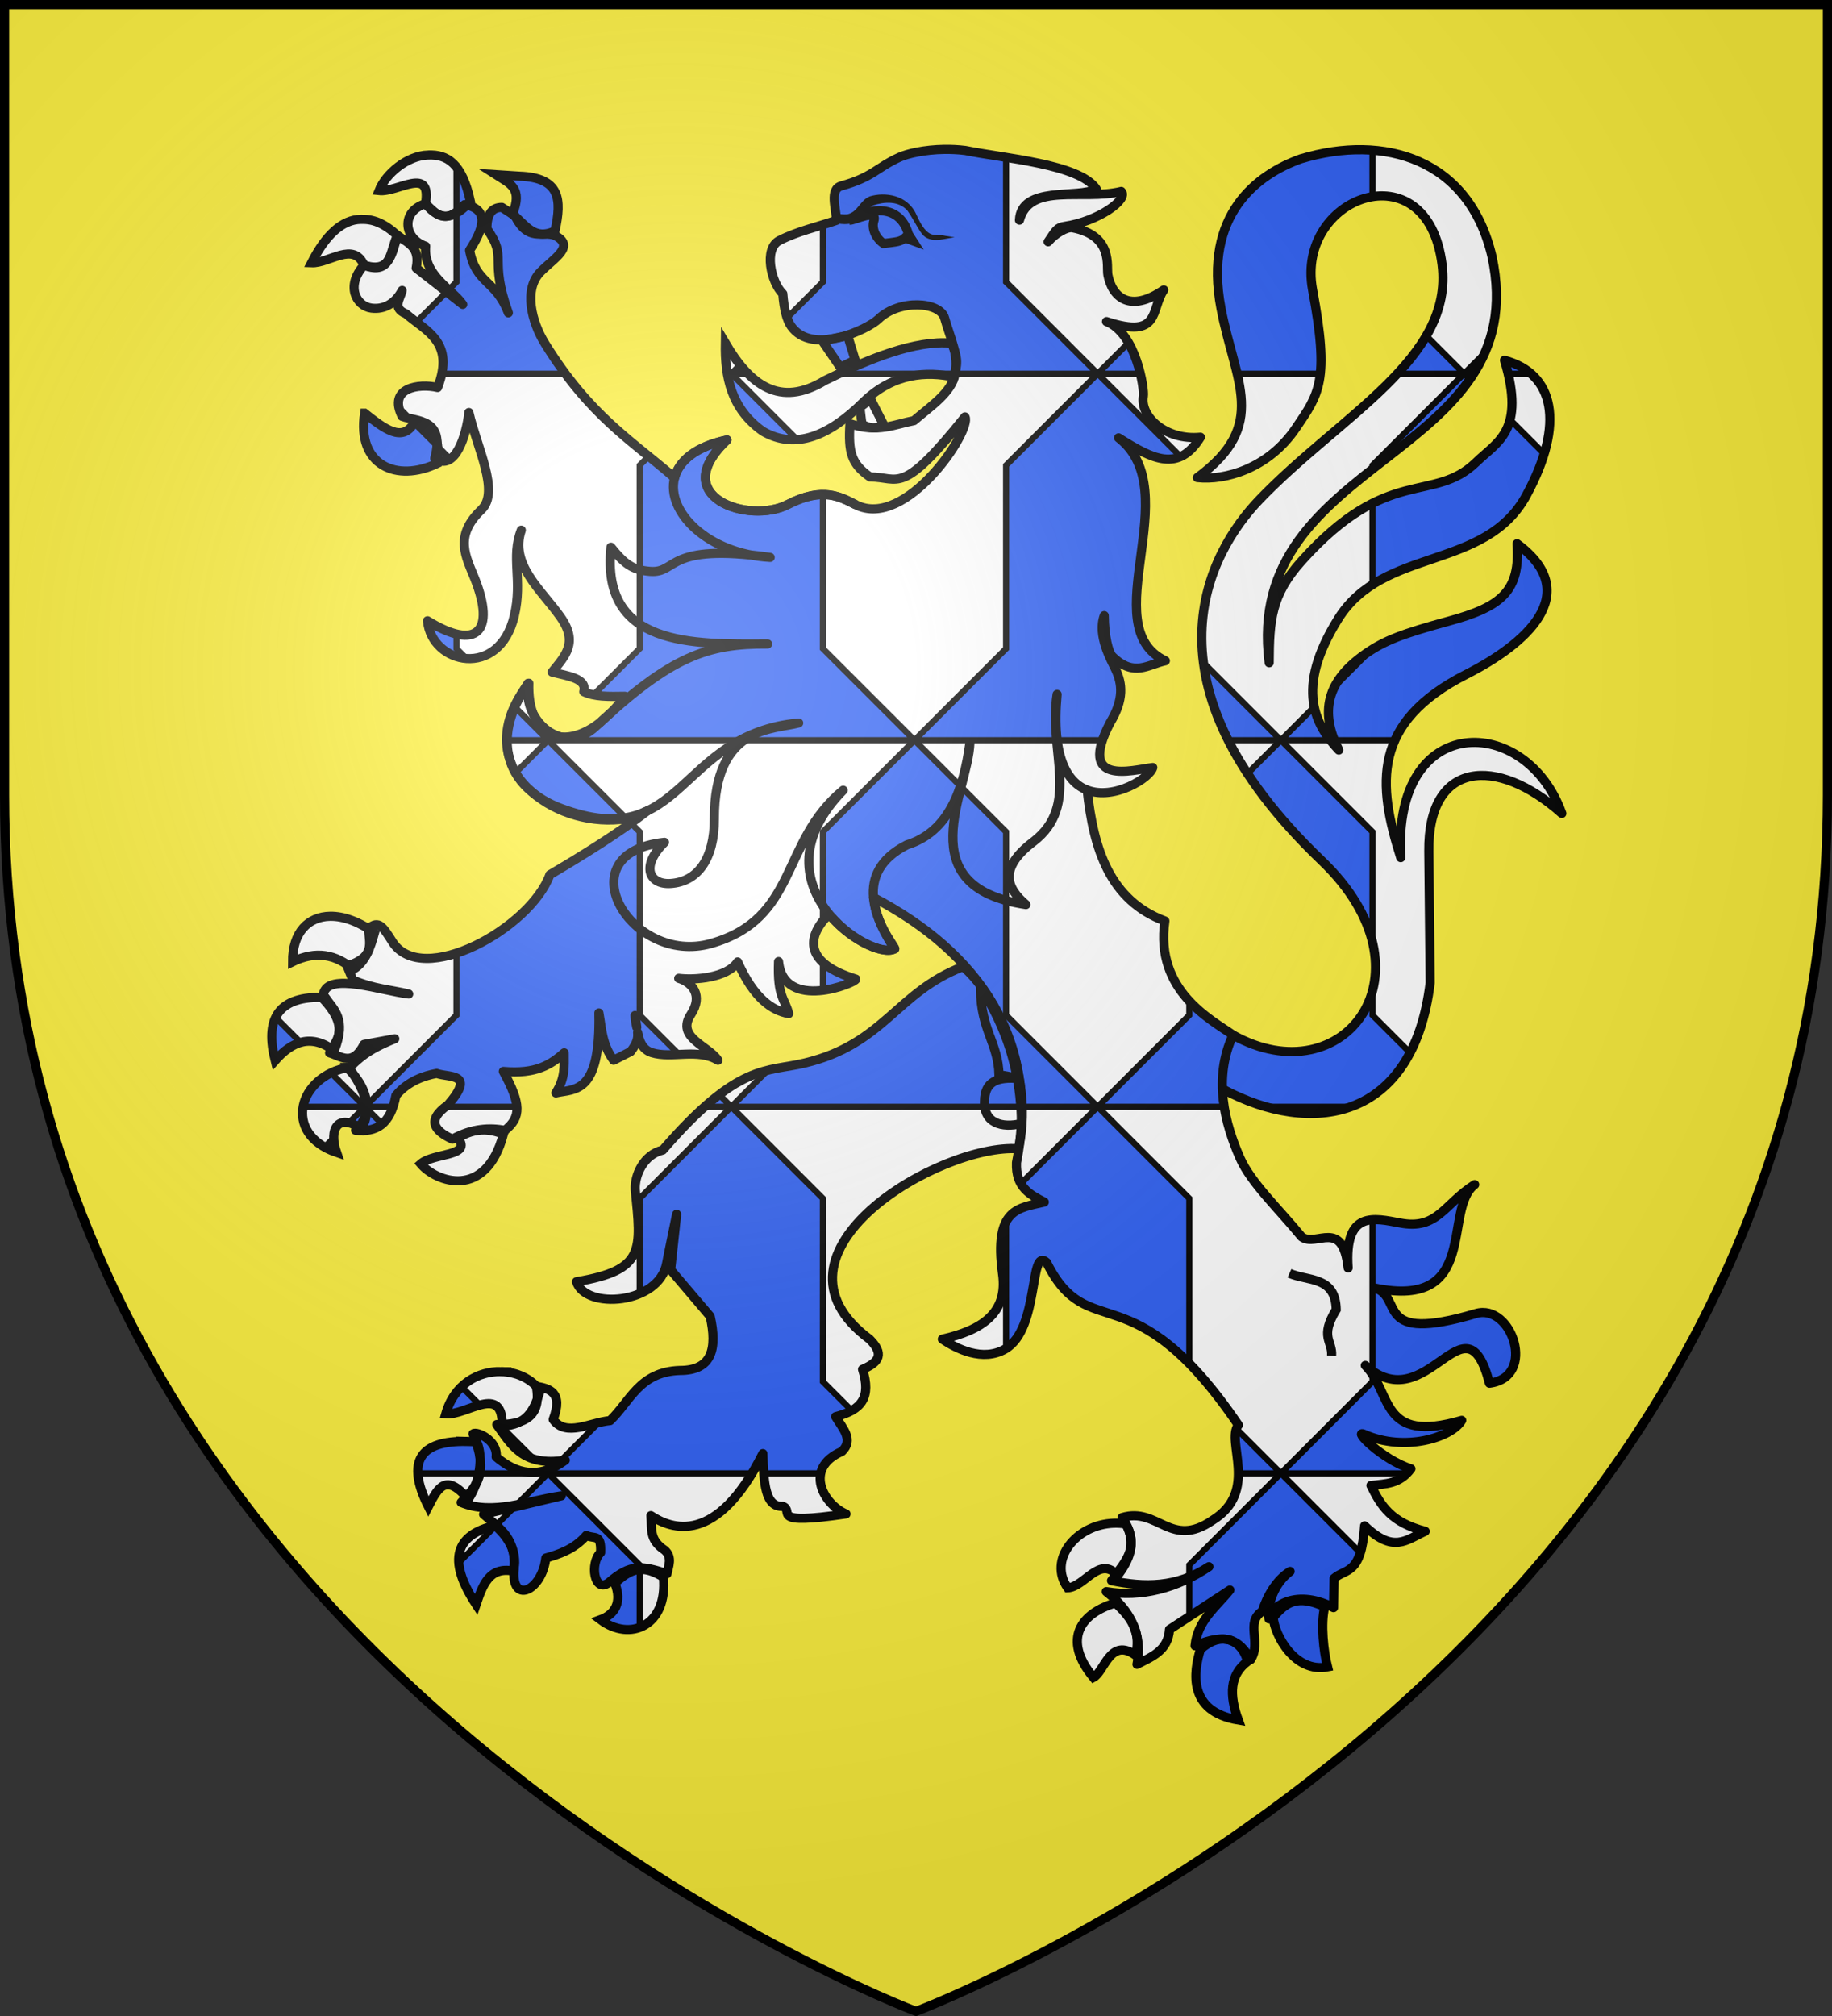 <?xml version="1.0" encoding="UTF-8" standalone="no"?>
<svg xmlns="http://www.w3.org/2000/svg" xmlns:xlink="http://www.w3.org/1999/xlink" width="600" height="660" version="1">
  <rect width="100%" height="100%" fill="#333333" stroke="none"/>
  <defs>
    <linearGradient id="a">
      <stop offset="0" stop-color="#fff" stop-opacity=".314"/>
      <stop offset=".19" stop-color="#fff" stop-opacity=".251"/>
      <stop offset=".6" stop-color="#6b6b6b" stop-opacity=".125"/>
      <stop offset="1" stop-opacity=".125"/>
    </linearGradient>
    <radialGradient id="h" cx="221.445" cy="226.331" r="300" fx="221.445" fy="226.331" gradientTransform="matrix(1.353 0 0 1.349 -77.629 -85.747)" gradientUnits="userSpaceOnUse" xlink:href="#a"/>
    <path id="b" d="M0 0v1h.5L0 0z" transform="rotate(18 3.157 -.5)"/>
    <path id="c" d="M0 0v1h.5L0 0z" transform="rotate(18 3.157 -.5)"/>
    <path id="d" d="M0 0v1h.5L0 0z" transform="rotate(18 3.157 -.5)"/>
    <path id="e" d="M0 0v1h.5L0 0z" transform="rotate(18 3.157 -.5)"/>
    <clipPath id="f">
      <path fill="none" stroke="#000" stroke-width="3" d="M309.293 48.9c-6.557.093-12.103 1.39-14.738 2.588-7.416 3.372-8.745 6.54-18.982 9.357-4.052 1.115-1.677 7.505-1.627 11.281-6.229 2.202-12.511 3.474-18.688 6.605-5.208 2.641-2.782 13.679 1.121 17.453.377 4.992 1.282 8.576 2.727 10.617 2.768 3.911 7.357 4.844 12.084 4.346l-1.936.385 5.975 8.754 4.836-2.426-2.455-7.992-1.648.328c5.35-1.492 10.131-4.185 11.725-5.725 6.848-6.617 20.179-5.698 21.67-.359 1.042 3.731 2.37 7.01 3.135 10.307-.213-.596-.472-1.231-.791-1.918-1.203-.17-1.176-.257-2.447-.271-12.286-.135-27.429 6.615-39.055 12.326-14.848 9.024-24.58 1.463-32.635-12.191-.199 11.144 1.897 21.467 12.26 28.834 10.864 6.299 21.942 1.318 33.092-9.703 9.865-9.49 20.701-9.919 29.449-8.068.208-.841.456-1.642.648-2.486-.058.564-.134 1.133-.256 1.715-1.227 5.88-7.674 10.144-13.447 15.061-6.241 1.174-11.857 4.111-20.945 1.008-.577 9.31.411 13.145 6.584 17.43 9.65-.01 10.077 6.538 31.086-19.666 2.388 4.25-19.292 37.085-35.73 28.771-4.907-2.482-10.76-6.063-22.312-.082-12.514 6.479-39.844-2.304-19.906-21.137-10.441 2.234-15.783 6.975-17.166 12.393-.09-.078-.181-.164-.271-.242-14.084-12.218-27.499-20.053-42.131-43.646-4.506-7.267-7.081-17.874-1.504-23.523 4.587-4.646 11.516-8.386 4.748-11.949-4.328-1.561-8.656 2.117-12.984-6.162 3.829 3.477 6.67 7.691 12.982 4.678 2.27-10.324 1.794-17.441-11.672-17.916l-7.699-.498c4.624 2.975 8.907 4.338 5.459 12.908.086.07.162.149.246.221l-3.723-2.41c-3.19-.005-4.968 2.146-4.904 7.027 7.024 9.835.464 9.224 7.016 27.502-4.154-10.958-10.613-9.29-12.689-20.477 3.981-6.129 6.938-13.016-.947-14.797.398-.393.797-.807 1.203-1.262-2.759-12.651-7.698-15.347-13.805-15.143-6.921.232-13.884 6.098-16.107 11.652 6.218.676 17.299-8.254 15.223 4.287-8.187 2.541-7.158 11.525.043 13.93-.834 9.593 8.557 13.884 12.143 19.051L136.303 87.763c1.457-7.059-2.955-8.251-6.111-10.691-4.605-4.121-8.043-5.388-12.105-5.271-5.938.17-11.292 4.89-16.057 14.227 5.783.247 13.748-7.098 17.184.791 3.664 1.146 5.842.659 7.299-.781-1.338 1.598-3.441 2.26-7.299.781-6.135 6.782-2.533 13.409 2.414 14.055 4.283.559 7.937-1.646 10.072-5.781-.543 2.682-3.45 5.699 1.246 7.631 6.536 5.733 16.169 9.146 10.373 24.141-6.125-1.431-16.37.058-11.619 9.445 4.022 1.469 11.307.954 11.436 8.527-.908-4.376-3.671-6.15-7.574-6.326-3.826 6.472-9.766 1.796-16.145-3.234-2.611 17.013 10.423 22.837 23.844 16.418.043-.38.068-.735.098-1.096 6.102 2.724 9.451-8.564 10.199-15.547 2.639 11.526 10.247 25.967 4.098 31.818-9.139 8.696-5 15.45-2.15 22.629 6.784 17.088.838 23.807-15.5 13.738 1.275 14.251 23.5 19.23 28.424-1.623 2.8-11.859-1.247-19.071 2.289-28.045-3.827 11.254 6.517 19.442 12.854 28.434 5.898 8.37 1.563 12.66-2.754 18.021 5.073 1.329 11.494 1.991 10.373 6.422 3.515 1.701 8.078 1.596 13.443 1.506-1.403 1.929-2.847 3.638-4.307 5.146-1.194 1.061-2.432 2.189-3.689 3.35-4.608 3.623-9.196 5.207-13.078 4.789-3.767-.977-7.064-3.822-8.984-7.602-.998-2.643-1.511-5.958-1.387-9.949-.078.099-.148.196-.225.295.012-.086.018-.171.031-.258-.467.676-.903 1.346-1.32 2.012-5.926 8.471-6.904 16.328-4.707 22.934 1.169 3.924 3.499 7.359 6.766 10.195.187.162.368.328.561.486 7.812 6.907 19.864 10.428 30.891 8.658 2.455-.452 4.599-1.431 5.977-2.17.31-.135.62-.27.924-.416-8.854 6.867-20.437 14.136-31.994 20.938-6.421 17.649-41.927 37.089-51.555 21.998-3.05-4.782-4.506-7.328-7.812-4.318.001.022.003.044.004.066-4.44-2.823-8.777-4.174-12.559-4.129-7.206.086-12.382 5.235-12.348 14.887 6.978-3.372 13-2.604 18.311 1.262-.147.051-.272.104-.426.154l1.848 4.572c6.776 2.878 12.242 3.136 18.297 4.57-8.832-1.048-26.597-7.293-27.926-.016l-.744.922c.067.068.115.13.18.197-.102-.001-.209-.007-.311-.008-14.642-.113-18.157 7.843-14.941 20.68 5.371-6.1 11.343-8.584 18.523-3.809-.278.452-.523.882-.697 1.299 3.762 1.111 7.517 4.587 11.279-2.758l10.072-1.85c-9.289 3.706-11.794 6.565-14.982 9.508-.036-.051-.067-.102-.104-.152-16.494 2.775-21.898 21.687-3.973 27.859-2.531-7.337.196-12.578 7.273-8.287-.328.371-.671.721-1.041 1.029 6.606.688 11.391-1.66 13.199-11.383 3.966-4.758 9.392-6.52 13.357-7.242 4.112 1.51 12.958-.352 3.66 10.352-7.238 5.063-4.229 8.551 1.488 11.182 6.349-3.589 12.435-3.821 17.193-2.873 5.398-4.346 5.292-8.664-.508-19.303 10.732.932 15.552-2.241 19.928-6.082-.01 4.152.423 8.174-2.717 13.109 6.091-1.403 14.684.687 14.082-26.172.936 5.16.997 10.32 4.818 15.48l5.564-2.83c2.16-2.767 2.495-4.473 2.309-6.244.577 3.016 1.626 5.647 4.65 6.596 6.532 2.048 15.052-1.535 21.654 2.479-3.105-4.783-13.89-7.383-8.865-15.01 4.099-6.221.423-10.488-3.99-11.807 5.14.638 15.795-.072 19.297-5.355 5.389 12.07 11.331 15.907 16.721 16.91-1.274-5.025-3.758-5.291-3.324-17.043 1.659 16.64 25.572 6.873 25.316 5.748-16.596-5.135-16.404-13.43-9.125-20.916.322-.331 1.476.912 1.91 1.402 0 .003.01.01.012.014.122.131.246.258.369.387.334.358.693.718 1.078 1.08 5.81 5.579 12.807 8.776 16.666 8.57.69-.02 1.283-.159 1.742-.443.704.34-1.798-2.741-3.902-6.885-.883-1.853-1.667-3.808-2.215-5.822-.19-.822-.329-1.647-.375-2.459-.041-.726-.247-1.19-.357-1.438-.01-.067-.018-.133-.023-.199.01.004.013.001.025.008 25.867 13.536 43.867 33.208 47.723 59.35-2.613-15.161-10.06-29.568-18.406-36.734-21.877 8.405-25.735 25.267-51.77 31.539-12.595 3.034-21.763-.203-46.596 28.514-6.256 1.476-9.232 8.195-9.004 12.918 1.983 19.86 3.315 26.38-19.223 30.178 2.746 9.163 27.103 7.553 29.514-6.057.377-2.127 3.268-16.021 3.268-16.021l-1.973 18.182 12.949 15.238c2.355 10.512.695 17.758-9.922 17.715-13.286.431-16.217 10.077-22.865 16.416-6.383.543-14.494 5.495-18.623-.365 3.411-9.037-1.362-10.116-5.488-10.857-2.901-3.043-7.156-4.719-11.582-4.818-7.446-.168-15.369 4.116-18.107 13.816 6.527.711 18.545-9.888 18.457 3.5-.571.02-1.157.028-1.76.021 4.722 6.418 8.309 13.881 22.436 11.666-8.686 6.403-16.043 4.5-22.629-1.078.626-5.361-6.339-8.523-7.572-7.564.374.931.692 1.805.975 2.645-1.013-.072-1.998-.126-2.934-.146-15.358-.33-20.139 6.403-12.686 21.303 3.232-6.293 5.696-10.582 12.416-3.156-.536.596-1.089 1.194-1.654 1.822 10.3 4.324 21.752-.578 32.789-2.16l-25.455 6.049c3.967 3.528 8.247 6.12 9.623 11.99-.888-2.873-2.864-5.689-5.861-8.326-12.712 2.981-16.004 10.954-6.209 25.867 2.123-6.23 4.23-12.48 12.17-10.943.16-.566.269-1.133.342-1.701-.019.675-.063 1.379-.141 2.123-.349 10.403 9.243 5.786 10.465-4.693 3.849-1.125 9.17-2.683 13.264-7.404 2.617 1.318 4.965-.798 4.674 5.617-3.613 3.456-2.121 13.415 2.668 9.826 7.298-6.304 10.979-5.525 19.086-2.914.418-2.304 1.895-5.42-.799-7.725-5.255-3.515-4.025-6.97-4.49-11.285 6.614 4.402 21.47 10.088 36.672-20.305.291 9.614.706 17.598 6.523 17.25 4.068 1.593-5.125 6.299 20.711 2.496-7.235-2.961-14.094-14.905-1.357-20.449 4-3.798.231-7.596-2.037-11.395 8.65-2.234 11.666-6.35 8.812-15.496 5.693-2.381 6.993-5.143 2.342-9.826-38.153-28.308 23.166-64.234 48.703-62.383.148-.631.277-1.266.398-1.906-.264 2.114-.591 4.255-1.02 6.438-.338 8.065 4.379 10.475 9.092 12.92-8.394 2.009-16.658 1.899-13.656 23.572 1.765 12.741-6.725 18.344-19.729 21.307 4.527 3.084 13.224 7.575 20.682 3.178 11.298-6.661 7.647-33.639 13.457-28.299 13.919 27.815 27.793 1.728 62.82 53.229-4.242 5.346 6.899 21.669-8.459 31.203-13.776 9.482-17.793-4.45-29.613-.906.469.734.855 1.425 1.203 2.098-1.324-.205-2.627-.283-3.895-.242-12.502.404-21.631 12.061-15.15 21.146 5.383-.176 10.216-10.255 15.93-4.475-.51.69-1.03 1.39-1.559 2.137 10.631 2.187 21.246 2.389 31.877-4.57-10.441 7.087-22.272 10.109-33.613 8.16 5.103 3.945 7.853 8.072 9.252 11.881-.965-2.443-2.837-5.101-6.24-8.158-11.001 3.245-17.737 11.636-7.201 24.375 3.655-1.942 5.49-13.33 13.908-7.213.422-2.473.708-4.912 0-7.578 1.225 4.247.853 7.995.354 10.492 4.866-2.478 10.213-4.483 10.639-11.408l19.768-12.92c-4.488 5.589-10.617 10.001-11.393 18.246 3.999-1.666 7.048-2.341 9.518-2.168-2.292-.108-4.945.829-7.771 3.346-2.206 7.329-4.273 20.36 12.418 23.133-3.012-8.26-2.797-14.746 2.98-19.152-.666-3.254-2.871-6.168-5.979-7.061 2.966.762 5.038 2.997 7.055 6.436 3.668-5.716-1.897-12.141 3.811-15.814 1.38-4.505 4.41-10.194 9.09-13.047-5.273 3.977-7.538 10.84-6.947 15.262-.01-2.483 7.767-10.295 21.182-3.41l.176-9.586c3.834-3.331 8.906-.957 9.998-17.188 9.492 9.046 13.514 4.664 19.842 1.775-11.074-2.874-14.435-8.174-17.762-14.998 4.918-.577 9.281-.391 13.08-5.453-9.542-3.054-19.271-13.056-15.273-11.283 13.131 5.823 28.619 1.092 31.914-4.57-26.955 7.823-22.589-8.915-31.576-17.988 20.503 18.14 32.694-24.67 40.668 5.824 15.641-1.981 7.29-26.274-4.414-22.818-34.046 10.052-23.366-5.416-33.178-8.348 34.612 7.094 22.13-25.659 32.744-33.863-10.168 6.484-12.161 14.915-24.465 12.557-8.337-1.522-18.298-4.3-16.975 14.732-1.811-16.45-10.352-6.692-15.203-10.162-7.401-9.058-16.635-17.708-20.205-25.816-4.929-11.196-8.952-25.996-2.289-40.277-7.031-4.966-25.644-14.382-22.322-37.342-18.047-6.757-23.352-23.497-25.449-42.857 8.951 3.407 20.654-4.057 21.482-7.373-6.768.791-24.825 6.267-14.014-14.584 4.729-7.778 3.993-12.981 1.852-17.521-1.492-3.164-6.107-11.123-3.727-17.627.038 6.736 1.399 12.131 2.68 13.377 7.072 6.883 11.698 2.585 17.332 1.406-23.638-11.23 7.272-55.487-15.32-72.982 11.236 7.107 19.644 11.354 26.812-.207-11.623 1.125-19.876-6.918-18.688-13.484.38-2.099-2.279-20.542-12.068-24.369 17.855 5.841 14.369-3.877 18.736-10.363-11.144 7.668-16.905 2.31-18.281-4.865-.555-2.894 1.901-12.842-11.586-15.49-1.83-.359-5.682 1.837-7.992 4.578 2.568-3.82 2.907-4.68 5.488-5.062 11.046-1.637 20.973-8.88 18.449-11.414-12.631 3.096-29.913-3.15-33.33 9.398.549-11.418 19.211-6.892 25.152-10.209-5.413-8.172-30.344-10.021-42.914-12.6-2.339-.285-4.635-.388-6.82-.357zm137.02.119c-6.569-.112-13.44.919-20.291 2.98-14.147 5.069-32.043 18.148-26.125 49.023 4.633 24.168 15.719 38.069-7.748 55.328 9.025 1.008 23.274-2.901 32.26-16.189 7.588-11.221 11.093-15.298 5.475-45.314-5.709-30.501 37.571-46.609 42.416-8.215 3.896 30.877-33.411 49.402-59.863 76.988-16.465 17.17-40.556 59.801 20.434 118.148 38.389 36.725 7.347 77.397-29.041 57.082l-3.168 17.809c28.57 15.236 62.113 10.836 67.738-34.9l-.445-43.094c-.305-29.62 22.228-31.348 43.561-12.35-11.642-32.677-55.484-33.609-52.762 14.455-7.608-23.971-9.548-44.265 21.539-60.033 19.249-9.764 38.629-26.399 16.564-42.725 1.089 15.452-5.013 20.615-22.297 25.312-15.341 4.17-21.049 6.383-27.174 10.607-14.592 10.065-14.278 20.858-8.912 31.621-7.477-7.977-14.676-19.806-.178-42.99 14.795-23.658 48.146-15.575 61.623-40.426 12.818-23.637 8.992-39.868-7.172-44.189 6.918 23.122-2.32 26.604-9.24 33.33-14.152 13.756-28.778.684-57.229 32.4-9.974 11.119-10.551 19.415-10.613 33.289-8.81-68.025 87.293-66.446 72.977-133.018-5.621-23.974-22.62-34.597-42.328-34.932zm-302.799 21.191c1.159.522 2.327.667 3.518.459-1.33.359-2.472.105-3.518-.459zm-16.809 15.607c-.021.028-.045.051-.066.078.023-.025.044-.053.066-.078zM285.135 130.708l-3.525 2.641.689 5.588c4.157 1.965 4.132.872 7.398.684zm-77.158 201.74c.23 1.252.387 2.571.576 3.867-.225-1.09-.49-2.299-.576-3.867zm-91.977 19.648c3.11 3.851 4.213 7.52 4.031 10.639-.182-3.546-1.774-7.093-4.031-10.639zm42.59 17.846c-2.761-.033-5.622.735-8.623 2.625 4.824 6.103-7.952 4.769-12.17 8.457 5.025 5.952 21.267 11.944 27.072-9.701-2.045-.845-4.132-1.355-6.279-1.381zm17.34 88.219c-.271 3.826-2.264 6.067-5.506 7.213 2.733-1.503 4.281-4.009 5.506-7.213zm-18.693 19.359c.487 3.682-.184 6.288-1.471 8.516 1.02-2.811 1.529-5.786 1.471-8.516zm53.334 36.312c-3.266-.185-5.976 1.517-9.189 4.492 2.487 6.345-.087 10.257-4.719 11.939 9.615 7.281 22.095 2.089 20.615-13.928-2.589-1.602-4.748-2.393-6.707-2.504zm215.42 10.182c-3.618.093-6.217 2.107-9.014 5.504.445 5.731 7.069 18.269 17.805 16.189-1.252-4.91-2.309-14.099-.914-19.672-3.168-1.443-5.706-2.078-7.877-2.021zm-10.426 5.707c0.0.094.01.184.031.262-.014-.084-.02-.176-.031-.262z"/>
    </clipPath>
    <clipPath id="g">
      <path fill="none" stroke="#000" stroke-width="3" d="M309.293 48.9c-6.557.093-12.103 1.39-14.738 2.588-7.416 3.372-8.745 6.54-18.982 9.357-4.052 1.115-1.677 7.505-1.627 11.281-6.229 2.202-12.511 3.474-18.688 6.605-5.208 2.641-2.782 13.679 1.121 17.453.377 4.992 1.282 8.576 2.727 10.617 2.768 3.911 7.357 4.844 12.084 4.346l-1.936.385 5.975 8.754 4.836-2.426-2.455-7.992-1.648.328c5.35-1.492 10.131-4.185 11.725-5.725 6.848-6.617 20.179-5.698 21.67-.359 1.042 3.731 2.37 7.01 3.135 10.307-.213-.596-.472-1.231-.791-1.918-1.203-.17-1.176-.257-2.447-.271-12.286-.135-27.429 6.615-39.055 12.326-14.848 9.024-24.58 1.463-32.635-12.191-.199 11.144 1.897 21.467 12.26 28.834 10.864 6.299 21.942 1.318 33.092-9.703 9.865-9.49 20.701-9.919 29.449-8.068.208-.841.456-1.642.648-2.486-.058.564-.134 1.133-.256 1.715-1.227 5.88-7.674 10.144-13.447 15.061-6.241 1.174-11.857 4.111-20.945 1.008-.577 9.31.411 13.145 6.584 17.43 9.65-.01 10.077 6.538 31.086-19.666 2.388 4.25-19.292 37.085-35.73 28.771-4.907-2.482-10.76-6.063-22.312-.082-12.514 6.479-39.844-2.304-19.906-21.137-10.441 2.234-15.783 6.975-17.166 12.393-.09-.078-.181-.164-.271-.242-14.084-12.218-27.499-20.053-42.131-43.646-4.506-7.267-7.081-17.874-1.504-23.523 4.587-4.646 11.516-8.386 4.748-11.949-4.328-1.561-8.656 2.117-12.984-6.162 3.829 3.477 6.67 7.691 12.982 4.678 2.27-10.324 1.794-17.441-11.672-17.916l-7.699-.498c4.624 2.975 8.907 4.338 5.459 12.908.086.07.162.149.246.221l-3.723-2.41c-3.19-.005-4.968 2.146-4.904 7.027 7.024 9.835.464 9.224 7.016 27.502-4.154-10.958-10.613-9.29-12.689-20.477 3.981-6.129 6.938-13.016-.947-14.797.398-.393.797-.807 1.203-1.262-2.759-12.651-7.698-15.347-13.805-15.143-6.921.232-13.884 6.098-16.107 11.652 6.218.676 17.299-8.254 15.223 4.287-8.187 2.541-7.158 11.525.043 13.93-.834 9.593 8.557 13.884 12.143 19.051L136.303 87.763c1.457-7.059-2.955-8.251-6.111-10.691-4.605-4.121-8.043-5.388-12.105-5.271-5.938.17-11.292 4.89-16.057 14.227 5.783.247 13.748-7.098 17.184.791 3.664 1.146 5.842.659 7.299-.781-1.338 1.598-3.441 2.26-7.299.781-6.135 6.782-2.533 13.409 2.414 14.055 4.283.559 7.937-1.646 10.072-5.781-.543 2.682-3.45 5.699 1.246 7.631 6.536 5.733 16.169 9.146 10.373 24.141-6.125-1.431-16.37.058-11.619 9.445 4.022 1.469 11.307.954 11.436 8.527-.908-4.376-3.671-6.15-7.574-6.326-3.826 6.472-9.766 1.796-16.145-3.234-2.611 17.013 10.423 22.837 23.844 16.418.043-.38.068-.735.098-1.096 6.102 2.724 9.451-8.564 10.199-15.547 2.639 11.526 10.247 25.967 4.098 31.818-9.139 8.696-5 15.45-2.15 22.629 6.784 17.088.838 23.807-15.5 13.738 1.275 14.251 23.5 19.23 28.424-1.623 2.8-11.859-1.247-19.071 2.289-28.045-3.827 11.254 6.517 19.442 12.854 28.434 5.898 8.37 1.563 12.66-2.754 18.021 5.073 1.329 11.494 1.991 10.373 6.422 3.515 1.701 8.078 1.596 13.443 1.506-1.403 1.929-2.847 3.638-4.307 5.146-1.194 1.061-2.432 2.189-3.689 3.35-4.608 3.623-9.196 5.207-13.078 4.789-3.767-.977-7.064-3.822-8.984-7.602-.998-2.643-1.511-5.958-1.387-9.949-.078.099-.148.196-.225.295.012-.086.018-.171.031-.258-.467.676-.903 1.346-1.32 2.012-5.926 8.471-6.904 16.328-4.707 22.934 1.169 3.924 3.499 7.359 6.766 10.195.187.162.368.328.561.486 7.812 6.907 19.864 10.428 30.891 8.658 2.455-.452 4.599-1.431 5.977-2.17.31-.135.62-.27.924-.416-8.854 6.867-20.437 14.136-31.994 20.938-6.421 17.649-41.927 37.089-51.555 21.998-3.05-4.782-4.506-7.328-7.812-4.318.001.022.003.044.004.066-4.44-2.823-8.777-4.174-12.559-4.129-7.206.086-12.382 5.235-12.348 14.887 6.978-3.372 13-2.604 18.311 1.262-.147.051-.272.104-.426.154l1.848 4.572c6.776 2.878 12.242 3.136 18.297 4.57-8.832-1.048-26.597-7.293-27.926-.016l-.744.922c.067.068.115.13.18.197-.102-.001-.209-.007-.311-.008-14.642-.113-18.157 7.843-14.941 20.68 5.371-6.1 11.343-8.584 18.523-3.809-.278.452-.523.882-.697 1.299 3.762 1.111 7.517 4.587 11.279-2.758l10.072-1.85c-9.289 3.706-11.794 6.565-14.982 9.508-.036-.051-.067-.102-.104-.152-16.494 2.775-21.898 21.687-3.973 27.859-2.531-7.337.196-12.578 7.273-8.287-.328.371-.671.721-1.041 1.029 6.606.688 11.391-1.66 13.199-11.383 3.966-4.758 9.392-6.52 13.357-7.242 4.112 1.51 12.958-.352 3.66 10.352-7.238 5.063-4.229 8.551 1.488 11.182 6.349-3.589 12.435-3.821 17.193-2.873 5.398-4.346 5.292-8.664-.508-19.303 10.732.932 15.552-2.241 19.928-6.082-.01 4.152.423 8.174-2.717 13.109 6.091-1.403 14.684.687 14.082-26.172.936 5.16.997 10.32 4.818 15.48l5.564-2.83c2.16-2.767 2.495-4.473 2.309-6.244.577 3.016 1.626 5.647 4.65 6.596 6.532 2.048 15.052-1.535 21.654 2.479-3.105-4.783-13.89-7.383-8.865-15.01 4.099-6.221.423-10.488-3.99-11.807 5.14.638 15.795-.072 19.297-5.355 5.389 12.07 11.331 15.907 16.721 16.91-1.274-5.025-3.758-5.291-3.324-17.043 1.659 16.64 25.572 6.873 25.316 5.748-16.596-5.135-16.404-13.43-9.125-20.916.322-.331 1.476.912 1.91 1.402 0 .003.01.01.012.014.122.131.246.258.369.387.334.358.693.718 1.078 1.08 5.81 5.579 12.807 8.776 16.666 8.57.69-.02 1.283-.159 1.742-.443.704.34-1.798-2.741-3.902-6.885-.883-1.853-1.667-3.808-2.215-5.822-.19-.822-.329-1.647-.375-2.459-.041-.726-.247-1.19-.357-1.438-.01-.067-.018-.133-.023-.199.01.004.013.001.025.008 25.867 13.536 43.867 33.208 47.723 59.35-2.613-15.161-10.06-29.568-18.406-36.734-21.877 8.405-25.735 25.267-51.77 31.539-12.595 3.034-21.763-.203-46.596 28.514-6.256 1.476-9.232 8.195-9.004 12.918 1.983 19.86 3.315 26.38-19.223 30.178 2.746 9.163 27.103 7.553 29.514-6.057.377-2.127 3.268-16.021 3.268-16.021l-1.973 18.182 12.949 15.238c2.355 10.512.695 17.758-9.922 17.715-13.286.431-16.217 10.077-22.865 16.416-6.383.543-14.494 5.495-18.623-.365 3.411-9.037-1.362-10.116-5.488-10.857-2.901-3.043-7.156-4.719-11.582-4.818-7.446-.168-15.369 4.116-18.107 13.816 6.527.711 18.545-9.888 18.457 3.5-.571.02-1.157.028-1.76.021 4.722 6.418 8.309 13.881 22.436 11.666-8.686 6.403-16.043 4.5-22.629-1.078.626-5.361-6.339-8.523-7.572-7.564.374.931.692 1.805.975 2.645-1.013-.072-1.998-.126-2.934-.146-15.358-.33-20.139 6.403-12.686 21.303 3.232-6.293 5.696-10.582 12.416-3.156-.536.596-1.089 1.194-1.654 1.822 10.3 4.324 21.752-.578 32.789-2.16l-25.455 6.049c3.967 3.528 8.247 6.12 9.623 11.99-.888-2.873-2.864-5.689-5.861-8.326-12.712 2.981-16.004 10.954-6.209 25.867 2.123-6.23 4.23-12.48 12.17-10.943.16-.566.269-1.133.342-1.701-.019.675-.063 1.379-.141 2.123-.349 10.403 9.243 5.786 10.465-4.693 3.849-1.125 9.17-2.683 13.264-7.404 2.617 1.318 4.965-.798 4.674 5.617-3.613 3.456-2.121 13.415 2.668 9.826 7.298-6.304 10.979-5.525 19.086-2.914.418-2.304 1.895-5.42-.799-7.725-5.255-3.515-4.025-6.97-4.49-11.285 6.614 4.402 21.47 10.088 36.672-20.305.291 9.614.706 17.598 6.523 17.25 4.068 1.593-5.125 6.299 20.711 2.496-7.235-2.961-14.094-14.905-1.357-20.449 4-3.798.231-7.596-2.037-11.395 8.65-2.234 11.666-6.35 8.812-15.496 5.693-2.381 6.993-5.143 2.342-9.826-38.153-28.308 23.166-64.234 48.703-62.383.148-.631.277-1.266.398-1.906-.264 2.114-.591 4.255-1.02 6.438-.338 8.065 4.379 10.475 9.092 12.92-8.394 2.009-16.658 1.899-13.656 23.572 1.765 12.741-6.725 18.344-19.729 21.307 4.527 3.084 13.224 7.575 20.682 3.178 11.298-6.661 7.647-33.639 13.457-28.299 13.919 27.815 27.793 1.728 62.82 53.229-4.242 5.346 6.899 21.669-8.459 31.203-13.776 9.482-17.793-4.45-29.613-.906.469.734.855 1.425 1.203 2.098-1.324-.205-2.627-.283-3.895-.242-12.502.404-21.631 12.061-15.15 21.146 5.383-.176 10.216-10.255 15.93-4.475-.51.69-1.03 1.39-1.559 2.137 10.631 2.187 21.246 2.389 31.877-4.57-10.441 7.087-22.272 10.109-33.613 8.16 5.103 3.945 7.853 8.072 9.252 11.881-.965-2.443-2.837-5.101-6.24-8.158-11.001 3.245-17.737 11.636-7.201 24.375 3.655-1.942 5.49-13.33 13.908-7.213.422-2.473.708-4.912 0-7.578 1.225 4.247.853 7.995.354 10.492 4.866-2.478 10.213-4.483 10.639-11.408l19.768-12.92c-4.488 5.589-10.617 10.001-11.393 18.246 3.999-1.666 7.048-2.341 9.518-2.168-2.292-.108-4.945.829-7.771 3.346-2.206 7.329-4.273 20.36 12.418 23.133-3.012-8.26-2.797-14.746 2.98-19.152-.666-3.254-2.871-6.168-5.979-7.061 2.966.762 5.038 2.997 7.055 6.436 3.668-5.716-1.897-12.141 3.811-15.814 1.38-4.505 4.41-10.194 9.09-13.047-5.273 3.977-7.538 10.84-6.947 15.262-.01-2.483 7.767-10.295 21.182-3.41l.176-9.586c3.834-3.331 8.906-.957 9.998-17.188 9.492 9.046 13.514 4.664 19.842 1.775-11.074-2.874-14.435-8.174-17.762-14.998 4.918-.577 9.281-.391 13.08-5.453-9.542-3.054-19.271-13.056-15.273-11.283 13.131 5.823 28.619 1.092 31.914-4.57-26.955 7.823-22.589-8.915-31.576-17.988 20.503 18.14 32.694-24.67 40.668 5.824 15.641-1.981 7.29-26.274-4.414-22.818-34.046 10.052-23.366-5.416-33.178-8.348 34.612 7.094 22.13-25.659 32.744-33.863-10.168 6.484-12.161 14.915-24.465 12.557-8.337-1.522-18.298-4.3-16.975 14.732-1.811-16.45-10.352-6.692-15.203-10.162-7.401-9.058-16.635-17.708-20.205-25.816-4.929-11.196-8.952-25.996-2.289-40.277-7.031-4.966-25.644-14.382-22.322-37.342-18.047-6.757-23.352-23.497-25.449-42.857 8.951 3.407 20.654-4.057 21.482-7.373-6.768.791-24.825 6.267-14.014-14.584 4.729-7.778 3.993-12.981 1.852-17.521-1.492-3.164-6.107-11.123-3.727-17.627.038 6.736 1.399 12.131 2.68 13.377 7.072 6.883 11.698 2.585 17.332 1.406-23.638-11.23 7.272-55.487-15.32-72.982 11.236 7.107 19.644 11.354 26.812-.207-11.623 1.125-19.876-6.918-18.688-13.484.38-2.099-2.279-20.542-12.068-24.369 17.855 5.841 14.369-3.877 18.736-10.363-11.144 7.668-16.905 2.31-18.281-4.865-.555-2.894 1.901-12.842-11.586-15.49-1.83-.359-5.682 1.837-7.992 4.578 2.568-3.82 2.907-4.68 5.488-5.062 11.046-1.637 20.973-8.88 18.449-11.414-12.631 3.096-29.913-3.15-33.33 9.398.549-11.418 19.211-6.892 25.152-10.209-5.413-8.172-30.344-10.021-42.914-12.6-2.339-.285-4.635-.388-6.82-.357zm137.02.119c-6.569-.112-13.44.919-20.291 2.98-14.147 5.069-32.043 18.148-26.125 49.023 4.633 24.168 15.719 38.069-7.748 55.328 9.025 1.008 23.274-2.901 32.26-16.189 7.588-11.221 11.093-15.298 5.475-45.314-5.709-30.501 37.571-46.609 42.416-8.215 3.896 30.877-33.411 49.402-59.863 76.988-16.465 17.17-40.556 59.801 20.434 118.148 38.389 36.725 7.347 77.397-29.041 57.082l-3.168 17.809c28.57 15.236 62.113 10.836 67.738-34.9l-.445-43.094c-.305-29.62 22.228-31.348 43.561-12.35-11.642-32.677-55.484-33.609-52.762 14.455-7.608-23.971-9.548-44.265 21.539-60.033 19.249-9.764 38.629-26.399 16.564-42.725 1.089 15.452-5.013 20.615-22.297 25.312-15.341 4.17-21.049 6.383-27.174 10.607-14.592 10.065-14.278 20.858-8.912 31.621-7.477-7.977-14.676-19.806-.178-42.99 14.795-23.658 48.146-15.575 61.623-40.426 12.818-23.637 8.992-39.868-7.172-44.189 6.918 23.122-2.32 26.604-9.24 33.33-14.152 13.756-28.778.684-57.229 32.4-9.974 11.119-10.551 19.415-10.613 33.289-8.81-68.025 87.293-66.446 72.977-133.018-5.621-23.974-22.62-34.597-42.328-34.932zm-302.799 21.191c1.159.522 2.327.667 3.518.459-1.33.359-2.472.105-3.518-.459zm-16.809 15.607c-.021.028-.045.051-.066.078.023-.025.044-.053.066-.078zM285.135 130.708l-3.525 2.641.689 5.588c4.157 1.965 4.132.872 7.398.684zm-77.158 201.74c.23 1.252.387 2.571.576 3.867-.225-1.09-.49-2.299-.576-3.867zm-91.977 19.648c3.11 3.851 4.213 7.52 4.031 10.639-.182-3.546-1.774-7.093-4.031-10.639zm42.59 17.846c-2.761-.033-5.622.735-8.623 2.625 4.824 6.103-7.952 4.769-12.17 8.457 5.025 5.952 21.267 11.944 27.072-9.701-2.045-.845-4.132-1.355-6.279-1.381zm17.34 88.219c-.271 3.826-2.264 6.067-5.506 7.213 2.733-1.503 4.281-4.009 5.506-7.213zm-18.693 19.359c.487 3.682-.184 6.288-1.471 8.516 1.02-2.811 1.529-5.786 1.471-8.516zm53.334 36.312c-3.266-.185-5.976 1.517-9.189 4.492 2.487 6.345-.087 10.257-4.719 11.939 9.615 7.281 22.095 2.089 20.615-13.928-2.589-1.602-4.748-2.393-6.707-2.504zm215.42 10.182c-3.618.093-6.217 2.107-9.014 5.504.445 5.731 7.069 18.269 17.805 16.189-1.252-4.91-2.309-14.099-.914-19.672-3.168-1.443-5.706-2.078-7.877-2.021zm-10.426 5.707c0.0.094.01.184.031.262-.014-.084-.02-.176-.031-.262z"/>
    </clipPath>
  </defs>
  <path fill="#fcef3c" fill-rule="evenodd" d="M300 658.5s298.5-112.436 298.5-398.182V1.5H1.5v258.818C1.5 546.064 300 658.5 300 658.5z"/>
  <path fill="#fff" fill-rule="evenodd" d="M300 658.5s298.5-112.436 298.5-398.182V1.5H1.5v258.818C1.5 546.064 300 658.5 300 658.5z" clip-path="url(#f)"/>
  <path fill="#2b5df2" stroke="#000" stroke-width="2" d="M239.5 602.335l-15.791 15.79c17.528 10.71 33.264 19.087 45.788 25.263v-11.056l-29.997-29.997m119.997 0l-29.997 29.997v11.06c12.522-6.176 28.266-14.556 45.793-25.266l-15.796-15.791m217.329-217.322l-7.323 7.325v11.732c2.589-6.22 5.038-12.581 7.323-19.057m-554.658-.01c2.29 6.49 4.74 12.854 7.335 19.087v-11.752l-7.335-7.335m457.335-22.671l-30.006 30.006v59.994l-29.997 30.006-29.997-30.006v-59.994l-30.006-30.006-29.997 30.006v59.994l-29.997 30.006-30.006-30.006v-59.994l-29.997-30.006-29.997 30.006v59.994l-30.006 30.006-29.997-30.006v-59.994l-29.997-30.006-30.006 30.006v59.994l-21.804 21.811c1.896 2.77 3.809 5.494 5.754 8.195h106.049l-29.996 29.997v52.019c16.843 14.445 33.72 27.088 49.731 37.981H239.5l-29.997-29.997v-60.003l-30.006-29.997h120.006l-30.006 29.997v60.003l-29.997 29.997h119.997l-29.997-29.997v-60.003l-29.997-29.997H419.5l-29.997 29.997v60.003l-30.006 29.997h40.274c16.011-10.894 32.883-23.532 49.726-37.978v-52.022l-29.997-29.997h106.052c1.945-2.701 3.857-5.425 5.753-8.194l-21.805-21.812v-59.994l-29.997-30.006M1 123.84v118.495h58.5l-29.997-29.997v-60.003L1 123.84m478.503-1.502l-30.006 29.997v60.003l-29.997 29.997-29.997-29.997v-60.003l-30.006-29.997-29.997 29.997v60.003l-29.997 29.997-30.006-29.997v-60.003l-29.997-29.997-29.997 29.997v60.003l-30.006 29.997-29.997-29.997v-60.003l-29.997-29.997-30.006 29.997v60.003l-29.997 29.997-29.997 29.997v60.003l-17.739 17.734c1.009 4.126 2.087 8.229 3.223 12.263h104.517l-30.007-29.997v-60.003l-29.997-29.997h119.997l-29.997 29.997v60.003l-29.997 29.997H239.5l-29.997-29.997v-60.003l-30.006-29.997h120.006l-30.006 29.997v60.003l-29.997 29.997h119.997l-29.997-29.997v-60.003l-29.997-29.997H419.5l-29.997 29.997v60.003l-30.006 29.997h120.006l-30.006-29.997v-60.003l-29.997-29.997h119.997l-29.997 29.997v60.003l-29.997 29.997h104.508c1.136-4.034 2.215-8.14 3.224-12.266l-17.732-17.731v-60.003l-30.006-29.997h58.5v-118.494l-28.494 28.494v60.003l-30.006 29.997-29.997-29.997v-60.003l-29.997-29.997M59.5 2.332L29.503 32.338v59.994L1 120.835v1.503h118.503L89.497 92.332v-59.994L59.5 2.332m119.997 0L149.5 32.338v59.994l-29.997 30.006H239.5l-29.997-30.006v-59.994L179.497 2.332m120.006 0L269.497 32.338v59.994L239.5 122.338h119.997L329.5 92.332v-59.994L299.503 2.332m119.997 0L389.503 32.338v59.994l-30.006 30.006h120.006l-30.006-30.006v-59.994L419.5 2.332m119.997 0L509.5 32.338v59.994l-29.997 30.006h118.494v-1.503l-28.494-28.502v-59.995L539.497 2.332" clip-path="url(#g)"/>
  <path fill="none" stroke="#000" stroke-width="3" d="M140.243 50.743c-6.921.232-13.884 6.098-16.107 11.652 6.218.676 17.299-8.254 15.223 4.287 4.703 5.923 9.325 5.212 14.69-.798-2.759-12.651-7.698-15.346-13.805-15.141zm22.145 6.43c4.624 2.975 8.908 4.337 5.46 12.907 4.341 3.571 7.092 8.761 13.912 5.507 2.27-10.324 1.793-17.442-11.673-17.916zm-44.301 14.627c-5.938.17-11.292 4.89-16.057 14.227 5.783.247 13.748-7.098 17.184.791 8.42 2.634 9.004-3.345 10.979-9.746-4.605-4.121-8.043-5.388-12.105-5.271zm191.166 40.43c-12.286-.135-27.429 6.615-39.055 12.326-14.848 9.024-24.58 1.463-32.635-12.191-.199 11.144 1.897 21.467 12.26 28.834 10.864 6.299 21.942 1.318 33.092-9.703 9.865-9.49 20.702-9.92 29.45-8.069.712-2.883 1.992-5.21-.664-10.925-1.203-.17-1.177-.257-2.448-.271zm-189.836 23.045c-2.611 17.013 10.423 22.837 23.844 16.418 1.085-9.514-2.176-12.934-7.699-13.184-3.826 6.472-9.766 1.796-16.145-3.234zm-11.248 164.701c-7.206.086-12.382 5.235-12.348 14.887 7.668-3.705 14.187-2.426 19.869 2.486 3.978-2.318 5.584-7.011 6.955-11.939-5.099-3.714-10.153-5.485-14.477-5.434zm-3.119 26.541c-14.643-.113-18.157 7.843-14.941 20.68 5.582-6.34 11.809-8.798 19.373-3.232 4.1-10.441-.129-13.3-2.98-17.412-.496-.021-.979-.032-1.451-.035zm9.15 22.918c-16.494 2.775-21.898 21.687-3.973 27.859-2.64-7.651.426-13.055 8.195-7.711 3.732-6.716.579-13.433-4.223-20.148zm44.391 20.508c-2.761-.033-5.622.735-8.623 2.625 4.824 6.103-7.952 4.769-12.17 8.457 5.025 5.952 21.267 11.944 27.072-9.701-2.045-.845-4.132-1.355-6.279-1.381zm5.51 79.1c-7.446-.168-15.369 4.116-18.107 13.816 6.619.721 18.892-10.206 18.455 4.059 8.065-.497 10.398-4.986 12.455-11.586-2.836-3.975-7.708-6.174-12.803-6.289zm-11.135 22.859c-15.358-.33-20.139 6.403-12.686 21.303 3.344-6.51 5.851-10.914 13.113-2.383 3.778-5.751 4.916-13.753 2.783-18.76-1.117-.084-2.187-.138-3.211-.16zm211.852 26.771c-12.502.404-21.631 12.061-15.15 21.146 5.528-.181 10.476-10.812 16.392-3.98 3.702-5.099 6.274-10.417 2.732-16.914-1.352-.214-2.681-.294-3.975-.252zm-202.68.75c-12.712 2.981-16.004 10.954-6.209 25.867 2.123-6.23 4.23-12.48 12.17-10.943 1.44-5.088-.686-10.283-5.961-14.924zm48.434 14.41c-3.266-.185-5.976 1.517-9.19 4.492 2.487 6.345-.087 10.257-4.719 11.939 9.615 7.281 22.095 2.089 20.615-13.928-2.589-1.602-4.748-2.393-6.707-2.504zm215.42 10.182c-3.618.093-6.217 2.107-9.014 5.504.445 5.731 7.069 18.269 17.805 16.189-1.252-4.91-2.309-14.099-.914-19.672-3.168-1.443-5.706-2.078-7.877-2.021zm-60.678.779c-11.001 3.245-17.737 11.636-7.201 24.375 3.655-1.942 5.49-13.33 13.908-7.213.871-5.1 1.205-10.055-6.707-17.162zm35.76 11.828c-2.33-.163-5.045.767-7.939 3.344-2.206 7.329-4.273 20.36 12.418 23.133-3.012-8.26-2.797-14.746 2.981-19.152-.768-3.75-3.576-7.053-7.459-7.324z"/>
  <path fill="none" stroke="#000" stroke-linejoin="round" stroke-width="3" d="M356.118 258.678c-6.633-2.484-11.775-10.902-9.905-31.343-2.866 18.895 7.69 36.25-7.689 48.159-11.74 8.846-8.745 15.405-2.512 20.651-38.761-5.771-18.925-37.118-18.373-52.849-2.086 15.045-6.75 28.967-20.61 33.298-18.118 9.193-9.737 25.337-4.078 34.048-7.435 4.172-47.093-21.065-16.807-51.935-20.675 16.98-14.608 42.083-43.329 50.197-26.172 7.394-48.12-29.627-15.204-33.135-8.046 8.015-4.814 13.88 1.924 13.484 9.105-.534 14.439-8.295 14.416-21.137-.054-30.708 19.272-29.177 27.629-31.425-39.83 3.752-37.372 42.983-77.711 28.009-17.008-6.313-24.154-21.782-10.874-40.979-1.992 12.728 11.582 23.974 22.077 14.158 24.818-23.213 36.698-27.147 56.34-27.056-24.599.113-54.623 1.015-51.316-31.682 4.438 5.494 7.034 7.467 12.803 7.922 9.229.727 4.789-9.452 39.338-4.585-20.499-1.122-34.172-15.022-31.31-26.083 1.398-5.402 6.74-10.128 17.158-12.357-19.938 18.833 7.393 27.616 19.906 21.137 11.552-5.981 17.407-2.399 22.314.082M403.829 338.85c36.388 20.315 67.43-20.357 29.041-57.082-60.99-58.347-36.898-100.977-20.433-118.147 26.453-27.586 63.76-46.112 59.864-76.989-4.845-38.394-48.126-22.286-42.417 8.214 5.618 30.017 2.113 34.093-5.475 45.314-8.986 13.288-23.234 17.198-32.258 16.19 23.467-17.259 12.38-31.161 7.747-55.329-5.918-30.875 11.978-43.953 26.125-49.022 27.404-8.246 55.123-.015 62.618 31.95 14.317 66.571-81.786 64.993-72.976 133.018.062-13.874.639-22.171 10.613-33.29 28.451-31.717 43.076-18.643 57.228-32.4 6.92-6.726 16.159-10.209 9.241-33.331 16.164 4.322 19.99 20.553 7.172 44.19-13.477 24.851-46.829 16.768-61.623 40.426-14.498 23.184-7.299 35.013.178 42.99-5.366-10.763-5.681-21.557 8.912-31.622 6.125-4.224 11.834-6.438 27.175-10.608 17.284-4.698 23.386-9.861 22.297-25.313 22.065 16.326 2.684 32.961-16.565 42.725-31.087 15.768-29.147 36.063-21.539 60.034-2.722-48.064 41.119-47.132 52.761-14.455-21.333-18.998-43.865-17.27-43.56 12.35l.444 43.094c-5.625 45.737-39.169 50.136-67.738 34.9m-85.245-40.197c-21.877 8.405-25.737 25.267-51.771 31.539-12.595 3.034-21.761-.202-46.594 28.515-6.256 1.476-9.233 8.195-9.004 12.917 1.983 19.86 3.315 26.379-19.222 30.177 2.746 9.163 27.102 7.553 29.513-6.056.377-2.127 3.268-16.022 3.268-16.022l-1.973 18.182 12.951 15.239c2.355 10.512.694 17.756-9.923 17.714-13.286.431-16.217 10.079-22.866 16.418-6.383.543-14.494 5.494-18.623-.366 3.425-9.072-1.399-10.125-5.537-10.867 1.832 9.764-3.754 12.629-12.943 12.529 4.722 6.418 8.308 13.88 22.434 11.665-8.686 6.403-16.041 4.501-22.627-1.077.626-5.361-6.34-8.522-7.573-7.564 5.38 13.404 1.053 16.985-3.883 22.466 10.3 4.324 21.751-.578 32.788-2.16l-25.454 6.049c5.274 4.69 11.104 7.724 9.923 19.01-.349 10.403 9.244 5.786 10.466-4.694 3.849-1.125 9.169-2.682 13.262-7.403 2.617 1.318 4.965-.799 4.674 5.617-3.613 3.456-2.12 13.416 2.668 9.827 7.298-6.304 10.979-5.525 19.087-2.914.418-2.304 1.895-5.421-.799-7.726-5.255-3.515-4.025-6.97-4.49-11.284 6.614 4.402 21.469 10.086 36.671-20.306.291 9.614.706 17.599 6.524 17.251 4.068 1.593-5.126 6.299 20.71 2.496-7.235-2.961-14.092-14.906-1.356-20.45 4-3.798.231-7.596-2.037-11.394 8.65-2.234 11.666-6.349 8.812-15.495 5.693-2.381 6.993-5.144 2.341-9.827-38.153-28.308 23.166-64.233 48.703-62.382 5.033-21.504-5.524-48.807-18.12-59.622z"/>
  <path fill="none" stroke="#000" stroke-width="3" d="M289.698 139.621l-4.561-8.913-3.525 2.642.689 5.588c4.157 1.965 4.131.873 7.397.684zm-20.443-28.089l8.356-1.663 2.456 7.991-4.837 2.426zM321.145 324.125c.146 13.101 5.754 17.376 6.04 27.71l6.255 1.119.043.136c-6.861-.58-10.984.992-11.043 7.386-.342 7.172 5.657 8.936 12.125 7.345-.318-25.571-10.686-39.005-12.453-43.8-.124-.336-.682.008-.966.105z"/>
  <path fill="none" stroke="#000" stroke-width="3" d="M422.314 416.856c5.998 2.66 15.074.837 15.316 11.881-5.54 9.075-1.143 10.19-1.51 15.121" opacity=".98"/>
  <path fill="none" stroke="#000" stroke-width="3" d="M278.217 72.118c6.885-4.401 16.622-5.25 19.315 4.603l1.329 2.063-2.487-.912c-1.352 1.296-3.284 1.335-5.022 1.605l-2.028.232c-2.607-1.847-3.88-4.98-3.137-7.359 1.286-4.119-5.97-.298-7.969-.233z"/>
  <path d="M284.854 64.289c-3.292 1.365-3.786 4.964-7.222 5.843-1.48.176-2.822-.133-2.822-.133l-.577 3.12s1.703.404 3.702.166c4.049.042 4.967-4.28 7.981-6.042 3.753-1.23 8.41-1.547 11.288 1.726 2.882 4.198 4.142 7.732 6.12 8.825 2.883 1.593 6.231.241 9.346-.107l-3.086-.485c-3.391-.871-5.577 1.796-9.447-6.914-2.939-6.613-10.406-7.482-15.284-6z"/>
  <path fill="none" stroke="#000" stroke-linejoin="round" stroke-width="3" d="M309.297 48.9c-6.559.093-12.106 1.389-14.742 2.588-7.416 3.372-8.745 6.54-18.982 9.357-4.052 1.115-1.677 7.505-1.627 11.281-6.229 2.202-12.511 3.474-18.688 6.605-5.208 2.641-2.782 13.679 1.121 17.453.377 4.992 1.282 8.576 2.727 10.617 6.904 9.755 25.142.992 28.58-2.33 6.848-6.617 20.179-5.698 21.67-.359 1.88 6.733 4.768 11.988 3.4 18.543-1.227 5.88-7.675 10.144-13.447 15.061-6.241 1.174-11.857 4.111-20.945 1.008-.577 9.31.411 13.145 6.584 17.43 9.65-.01 10.077 6.538 31.086-19.666 2.388 4.25-19.292 37.085-35.73 28.771-4.907-2.482-10.76-6.063-22.312-.082-12.514 6.479-39.844-2.304-19.906-21.137-10.441 2.234-15.783 6.975-17.166 12.393-.09-.078-.181-.164-.272-.242-14.084-12.218-27.499-20.053-42.131-43.646-4.506-7.267-7.081-17.874-1.504-23.523 4.587-4.646 11.516-8.386 4.748-11.949-4.376-1.578-8.753 2.22-13.129-6.422l-4.262-2.758c-3.19-.005-4.968 2.146-4.904 7.027 7.024 9.835.464 9.224 7.016 27.502-4.154-10.958-10.613-9.29-12.689-20.477 4.099-6.311 7.149-13.444-1.645-14.959-6.48 7.088-9.447 2.822-12.789-.303-8.187 2.541-7.158 11.525.043 13.93-.834 9.593 8.557 13.884 12.143 19.051l-15.24-11.9c1.457-7.059-2.955-8.251-6.111-10.691-2.493 4.689-1.772 13.276-10.979 9.746-6.135 6.782-2.533 13.409 2.414 14.055 4.283.559 7.937-1.646 10.072-5.781-.543 2.682-3.45 5.699 1.246 7.631 6.536 5.733 16.169 9.146 10.373 24.141-6.125-1.431-16.37.058-11.619 9.445 4.782 1.746 14.182.686 10.676 13.75 6.729 4.473 10.394-7.658 11.182-15.008 2.639 11.526 10.247 25.967 4.098 31.818-9.139 8.696-5 15.45-2.15 22.629 6.784 17.088.838 23.807-15.5 13.738 1.275 14.251 23.5 19.23 28.424-1.623 2.8-11.859-1.247-19.071 2.289-28.045-3.827 11.254 6.517 19.442 12.854 28.434 5.898 8.37 1.563 12.66-2.754 18.021 5.073 1.329 11.494 1.991 10.373 6.422 3.515 1.701 8.078 1.596 13.443 1.506-1.403 1.929-2.847 3.638-4.307 5.146-1.194 1.061-2.432 2.189-3.689 3.35-4.608 3.623-9.196 5.207-13.078 4.789-3.767-.977-7.064-3.822-8.984-7.602-.998-2.643-1.511-5.958-1.387-9.949-.078.099-.148.196-.225.295.012-.086.018-.171.031-.258-.467.676-.903 1.346-1.32 2.012-5.926 8.471-6.904 16.328-4.707 22.934 1.169 3.924 3.499 7.359 6.766 10.195.187.162.368.328.56.486 7.812 6.907 19.864 10.428 30.891 8.658 2.455-.452 4.599-1.431 5.976-2.17.31-.135.62-.27.924-.416-8.854 6.867-20.437 14.136-31.994 20.938-6.421 17.649-41.927 37.089-51.555 21.998-3.05-4.782-4.506-7.328-7.812-4.318.116 4.611 2.459 9.133-7.018 12.24l1.848 4.572c6.776 2.878 12.242 3.136 18.297 4.57-8.832-1.048-26.597-7.293-27.926-.016l-.744.922c10.391 10.654 4.181 14.944 2.754 18.359 3.762 1.111 7.517 4.587 11.279-2.758l10.072-1.85c-9.579 3.821-11.938 6.743-15.277 9.783 8.56 8.545 6.77 16.581 2.451 20.174 6.606.688 11.391-1.66 13.199-11.383 3.966-4.758 9.392-6.52 13.357-7.242 4.112 1.51 12.958-.352 3.66 10.352-7.238 5.063-4.228 8.551 1.49 11.181 6.349-3.589 12.434-3.821 17.192-2.873 5.398-4.346 5.292-8.665-.508-19.303 10.732.932 15.552-2.241 19.928-6.082-.01 4.152.423 8.174-2.717 13.109 6.091-1.403 14.684.687 14.082-26.172.936 5.16.997 10.32 4.818 15.48l5.564-2.83c2.16-2.767 2.495-4.473 2.309-6.244.577 3.016 1.626 5.647 4.65 6.596 6.532 2.048 15.052-1.535 21.654 2.479-3.105-4.783-13.89-7.383-8.865-15.01 4.099-6.221.423-10.488-3.99-11.807 5.141.638 15.795-.072 19.297-5.355 5.389 12.07 11.331 15.907 16.721 16.91-1.274-5.025-3.758-5.291-3.324-17.043 1.659 16.64 25.572 6.873 25.316 5.748-16.596-5.135-16.404-13.43-9.125-20.916.322-.331 1.476.912 1.91 1.402 0 .003.01.01.012.014.122.131.246.258.369.387.334.358.693.718 1.078 1.08 5.81 5.579 12.807 8.776 16.666 8.57.001-0 0 0 0 0 .69-.02 1.283-.159 1.742-.443.704.34-1.798-2.741-3.902-6.885-.883-1.853-1.667-3.808-2.215-5.822-.19-.822-.329-1.647-.375-2.459-.041-.726-.247-1.19-.357-1.438-.01-.067-.018-.133-.023-.199.01.004.013.001.025.008 34.238 17.917 54.71 46.572 46.816 86.768-.338 8.065 4.379 10.475 9.092 12.92-8.394 2.009-16.659 1.899-13.656 23.572 1.765 12.741-6.725 18.344-19.729 21.307 4.527 3.084 13.224 7.575 20.682 3.178 11.298-6.661 7.647-33.639 13.457-28.299 13.919 27.815 27.793 1.728 62.82 53.229-4.242 5.346 6.899 21.669-8.459 31.203-13.776 9.482-17.793-4.45-29.613-.906 6.168 9.651 1.474 13.677-3.471 20.664 10.631 2.187 21.246 2.389 31.877-4.57-10.441 7.087-22.272 10.109-33.613 8.16 11.574 8.947 11.064 18.838 10.072 23.799 4.866-2.478 10.213-4.483 10.639-11.408l19.768-12.92c-4.488 5.589-10.617 10.001-11.393 18.246 10.298-4.29 14.344-2.075 18.221 4.533 3.668-5.716-1.897-12.141 3.811-15.814 1.38-4.505 4.41-10.194 9.09-13.047-5.273 3.977-7.538 10.84-6.947 15.262-.01-2.483 7.767-10.295 21.182-3.41l.176-9.586c3.834-3.331 8.906-.957 9.998-17.188 9.492 9.046 13.514 4.664 19.842 1.775-11.074-2.874-14.435-8.174-17.762-14.998 4.918-.577 9.281-.391 13.08-5.453-9.542-3.054-19.271-13.056-15.274-11.283 13.131 5.823 28.619 1.092 31.914-4.57-26.955 7.823-22.589-8.915-31.576-17.988 20.503 18.14 32.694-24.67 40.668 5.824 15.641-1.981 7.29-26.274-4.414-22.818-34.046 10.052-23.366-5.416-33.178-8.348 34.612 7.094 22.13-25.659 32.744-33.863-10.168 6.484-12.161 14.915-24.465 12.557-8.337-1.522-18.298-4.3-16.975 14.732-1.811-16.45-10.352-6.692-15.203-10.162-7.401-9.058-16.635-17.708-20.205-25.816-4.929-11.196-8.952-25.996-2.289-40.277-7.031-4.966-25.644-14.382-22.322-37.342-18.047-6.757-23.352-23.497-25.449-42.857 8.951 3.407 20.654-4.057 21.483-7.373-6.768.791-24.825 6.267-14.014-14.584 4.729-7.778 3.993-12.981 1.851-17.521-1.492-3.164-6.106-11.123-3.727-17.627.038 6.736 1.399 12.131 2.68 13.377 7.072 6.883 11.698 2.585 17.332 1.406-23.638-11.23 7.272-55.487-15.32-72.982 11.236 7.107 19.644 11.354 26.812-.207-11.623 1.125-19.876-6.918-18.688-13.484.38-2.099-2.279-20.542-12.068-24.369 17.855 5.841 14.369-3.877 18.736-10.363-11.144 7.668-16.905 2.31-18.281-4.865-.555-2.894 1.901-12.842-11.586-15.49-1.83-.359-5.682 1.837-7.992 4.578 2.568-3.82 2.907-4.68 5.488-5.062 11.046-1.637 20.973-8.88 18.449-11.414-12.631 3.096-29.913-3.15-33.33 9.398.549-11.418 19.21-6.892 25.152-10.209-5.413-8.172-30.344-10.021-42.914-12.6-2.341-.285-4.638-.388-6.824-.357zm106.268 480.822c0.0.094.01.184.031.262-.014-.084-.02-.176-.031-.262zm-207.588-197.273c.23 1.252.387 2.571.576 3.867-.225-1.09-.49-2.299-.576-3.867z"/>
  <path fill="url(#h)" fill-rule="evenodd" stroke-width=".999" d="M300 658.5s298.5-112.32 298.5-397.772V2.176H1.5V260.728C1.5 546.18 300 658.5 300 658.5z" transform="matrix(1 0 0 1.001 0 -.679)"/>
  <path fill="none" stroke="#000" stroke-width="2.998" d="M300 658.5S1.5 546.18 1.5 260.728V2.176h597V260.728c0 285.452-298.5 397.772-298.5 397.772z" transform="matrix(1 0 0 1.001 -.001 -.678)"/>
</svg>
